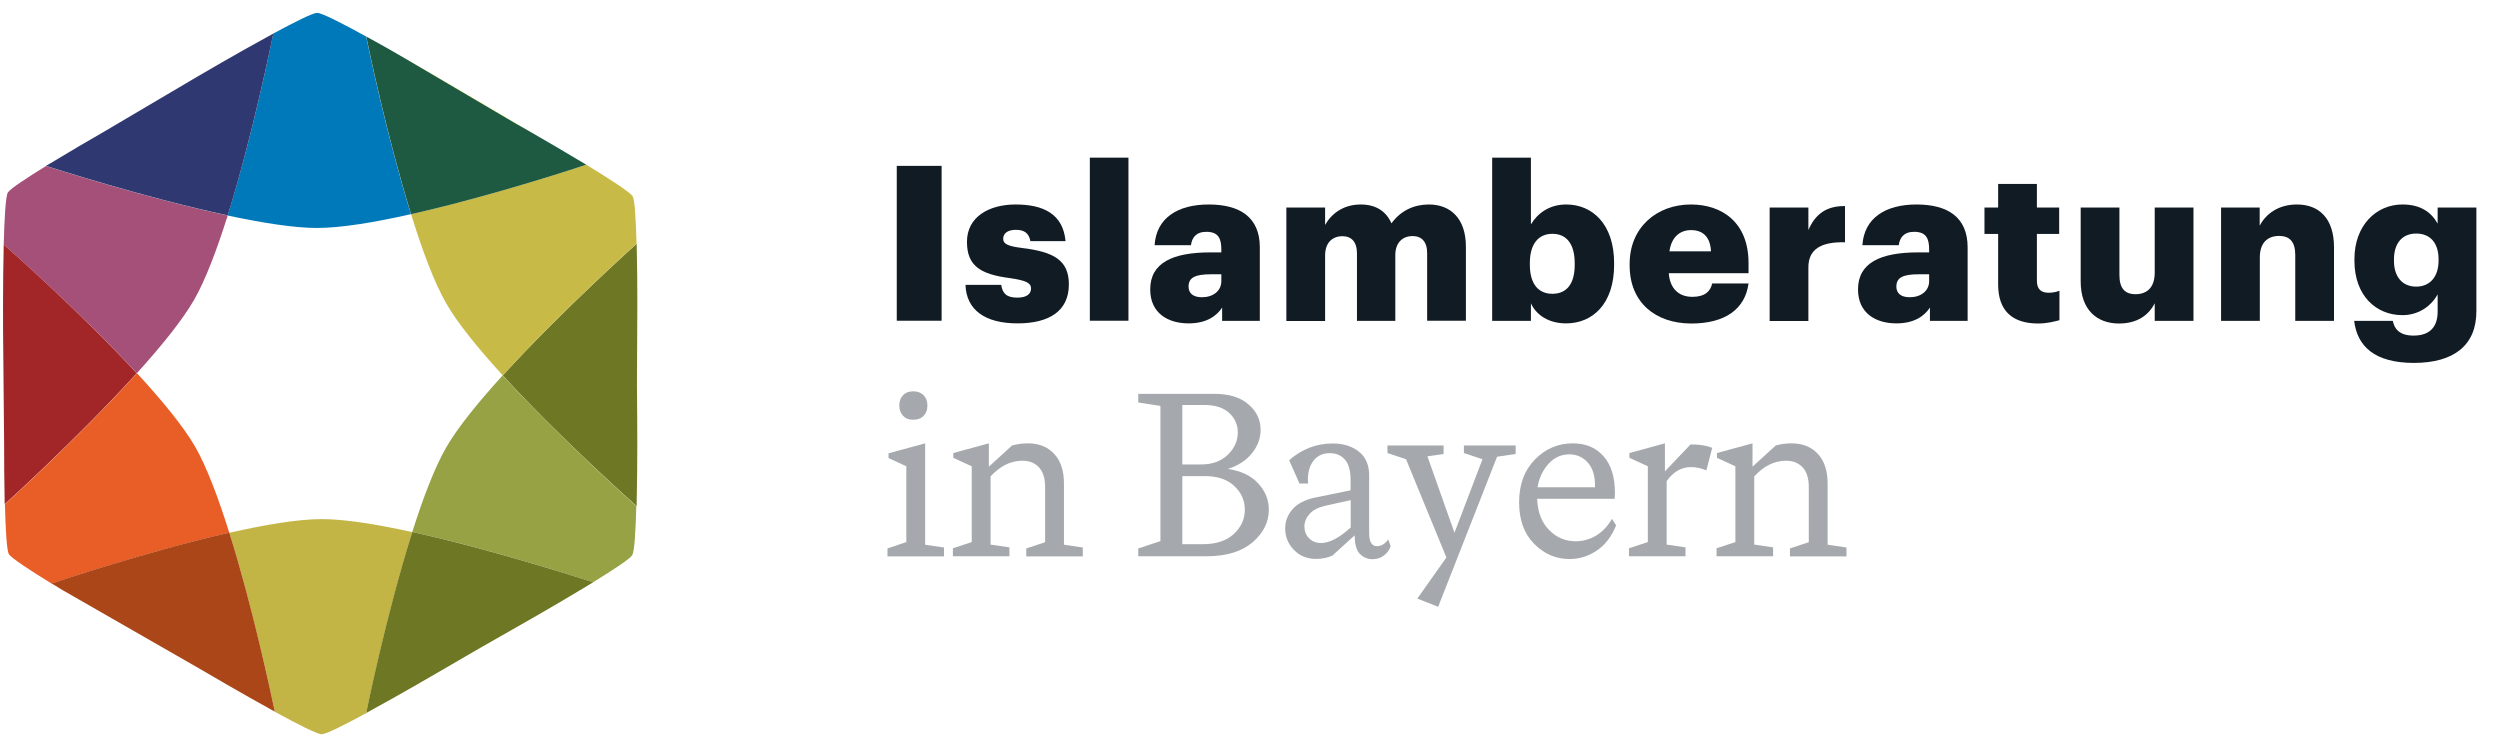<?xml version="1.0" encoding="utf-8"?>
<!-- Generator: Adobe Illustrator 23.0.1, SVG Export Plug-In . SVG Version: 6.00 Build 0)  -->
<svg version="1.1" id="Ebene_1" xmlns="http://www.w3.org/2000/svg" xmlns:xlink="http://www.w3.org/1999/xlink" x="0px" y="0px"
	 viewBox="0 0 188.4 56.57" style="enable-background:new 0 0 188.4 56.57;" xml:space="preserve">
<style type="text/css">
	.st0{clip-path:url(#SVGID_2_);}
	.st1{fill:#111B24;}
	.st2{fill:#A5A8AC;}
	.st3{clip-path:url(#SVGID_4_);fill:#6E7723;}
	.st4{clip-path:url(#SVGID_4_);fill:#C8BA47;}
	.st5{clip-path:url(#SVGID_4_);fill:#0079BA;}
	.st6{clip-path:url(#SVGID_4_);fill:#FFED00;}
	.st7{clip-path:url(#SVGID_4_);fill:#1E5942;}
	.st8{clip-path:url(#SVGID_4_);fill:#A55078;}
	.st9{clip-path:url(#SVGID_4_);fill:#E95E27;}
	.st10{clip-path:url(#SVGID_4_);fill:#A22627;}
	.st11{clip-path:url(#SVGID_4_);fill:#96A244;}
	.st12{clip-path:url(#SVGID_4_);fill:#C2B445;}
	.st13{clip-path:url(#SVGID_4_);fill:#AB4619;}
	.st14{clip-path:url(#SVGID_4_);fill:#2F3870;}
</style>
<g>
	<defs>
		<rect id="SVGID_1_" x="0.51" y="0.97" width="208.49" height="54.35"/>
	</defs>
	<clipPath id="SVGID_2_">
		<use xlink:href="#SVGID_1_"  style="overflow:visible;"/>
	</clipPath>
	<g class="st0">
		<path class="st1" d="M67.58,12.5h3.38v11.67h-3.38V12.5z"/>
		<path class="st1" d="M72.76,21.47h2.69c0.1,0.62,0.38,0.96,1.21,0.96c0.72,0,1.04-0.28,1.04-0.7c0-0.41-0.41-0.6-1.58-0.77
			c-2.29-0.29-3.25-0.96-3.25-2.74c0-1.89,1.68-2.81,3.66-2.81c2.11,0,3.58,0.72,3.77,2.76h-2.65c-0.11-0.57-0.42-0.85-1.09-0.85
			c-0.64,0-0.96,0.28-0.96,0.67c0,0.41,0.39,0.57,1.44,0.7c2.37,0.29,3.51,0.92,3.51,2.74c0,2.02-1.5,2.94-3.87,2.94
			C74.24,24.37,72.82,23.36,72.76,21.47z"/>
		<path class="st1" d="M82.13,11.88h2.91v12.29h-2.91V11.88z"/>
		<path class="st1" d="M86.68,21.81c0-2.01,1.7-2.79,4.54-2.79h0.82v-0.2c0-0.82-0.2-1.35-1.13-1.35c-0.8,0-1.09,0.47-1.16,1.01
			h-2.74c0.13-2.06,1.75-3.07,4.08-3.07c2.35,0,3.85,0.96,3.85,3.23v5.54H92.1v-1c-0.41,0.62-1.16,1.19-2.53,1.19
			C88.04,24.37,86.68,23.62,86.68,21.81z M92.04,21.19v-0.52h-0.77c-1.18,0-1.7,0.23-1.7,0.93c0,0.49,0.33,0.8,1.01,0.8
			C91.42,22.4,92.04,21.92,92.04,21.19z"/>
		<path class="st1" d="M96.94,15.64h2.92v1.31c0.46-0.82,1.35-1.54,2.68-1.54c1.13,0,1.91,0.49,2.32,1.42
			c0.73-1,1.75-1.42,2.82-1.42c1.62,0,2.79,1.04,2.79,3.18v5.58h-2.92v-5.09c0-0.87-0.42-1.29-1.09-1.29
			c-0.78,0-1.31,0.51-1.31,1.44v4.95h-2.89v-5.09c0-0.87-0.42-1.29-1.09-1.29c-0.78,0-1.31,0.51-1.31,1.44v4.95h-2.92V15.64z"/>
		<path class="st1" d="M115.37,22.86v1.32h-2.92V11.88h2.92v5.03c0.49-0.82,1.37-1.5,2.66-1.5c1.99,0,3.61,1.5,3.61,4.42v0.13
			c0,2.94-1.62,4.41-3.62,4.41C116.74,24.37,115.79,23.77,115.37,22.86z M118.67,19.97v-0.13c0-1.5-0.65-2.22-1.68-2.22
			c-1.06,0-1.7,0.77-1.7,2.2v0.13c0,1.45,0.64,2.19,1.7,2.19C118.08,22.14,118.67,21.37,118.67,19.97z"/>
		<path class="st1" d="M122.81,20.01v-0.13c0-2.74,2.04-4.47,4.62-4.47c2.33,0,4.34,1.34,4.34,4.41v0.77h-6.01
			c0.08,1.13,0.73,1.78,1.78,1.78c0.96,0,1.37-0.44,1.49-1.01h2.74c-0.26,1.93-1.75,3.02-4.33,3.02
			C124.77,24.37,122.81,22.81,122.81,20.01z M128.94,18.94c-0.05-1.03-0.56-1.6-1.5-1.6c-0.88,0-1.49,0.57-1.63,1.6H128.94z"/>
		<path class="st1" d="M133.36,15.64h2.92v1.7c0.54-1.27,1.44-1.83,2.76-1.81v2.73c-1.78-0.05-2.76,0.51-2.76,1.88v4.05h-2.92V15.64
			z"/>
		<path class="st1" d="M140.02,21.81c0-2.01,1.7-2.79,4.54-2.79h0.82v-0.2c0-0.82-0.2-1.35-1.13-1.35c-0.8,0-1.09,0.47-1.16,1.01
			h-2.74c0.13-2.06,1.75-3.07,4.08-3.07c2.35,0,3.85,0.96,3.85,3.23v5.54h-2.84v-1c-0.41,0.62-1.16,1.19-2.53,1.19
			C141.38,24.37,140.02,23.62,140.02,21.81z M145.38,21.19v-0.52h-0.77c-1.18,0-1.7,0.23-1.7,0.93c0,0.49,0.33,0.8,1.01,0.8
			C144.76,22.4,145.38,21.92,145.38,21.19z"/>
		<path class="st1" d="M150.58,21.43v-3.8h-1.03v-1.99h1.03v-1.78h2.92v1.78h1.68v1.99h-1.68v3.53c0,0.62,0.31,0.9,0.87,0.9
			c0.33,0,0.57-0.05,0.83-0.15v2.22c-0.38,0.1-0.93,0.25-1.62,0.25C151.66,24.37,150.58,23.44,150.58,21.43z"/>
		<path class="st1" d="M156.8,21.21v-5.57h2.92v5.09c0,0.96,0.38,1.44,1.21,1.44c0.88,0,1.45-0.52,1.45-1.62v-4.91h2.92v8.54h-2.92
			v-1.32c-0.46,0.88-1.29,1.52-2.71,1.52C158.03,24.37,156.8,23.36,156.8,21.21z"/>
		<path class="st1" d="M167.37,15.64h2.92v1.37c0.46-0.88,1.39-1.6,2.81-1.6c1.65,0,2.79,1.03,2.79,3.22v5.55h-2.92v-4.96
			c0-0.96-0.38-1.44-1.22-1.44c-0.87,0-1.45,0.52-1.45,1.62v4.78h-2.92V15.64z"/>
		<path class="st1" d="M177.41,24.18h2.91c0.13,0.62,0.51,1.11,1.57,1.11c1.29,0,1.81-0.73,1.81-1.8v-1.31
			c-0.44,0.82-1.37,1.57-2.65,1.57c-1.99,0-3.62-1.47-3.62-4.1v-0.13c0-2.51,1.62-4.11,3.62-4.11c1.35,0,2.16,0.57,2.65,1.44v-1.21
			h2.92v7.82c0,2.55-1.68,3.89-4.73,3.89C178.98,27.34,177.64,26.12,177.41,24.18z M183.77,19.64v-0.11c0-1.18-0.6-1.93-1.68-1.93
			c-1.09,0-1.68,0.77-1.68,1.94v0.13c0,1.17,0.62,1.93,1.67,1.93S183.77,20.85,183.77,19.64z"/>
	</g>
	<g class="st0">
		<path class="st2" d="M68.3,40.85v-5.71l-1.34-0.62v-0.36l2.76-0.75v7.64l1.42,0.21v0.67h-4.26v-0.6L68.3,40.85z M68.06,31.34
			c-0.19-0.2-0.29-0.46-0.29-0.78c0-0.33,0.1-0.59,0.29-0.78c0.19-0.2,0.44-0.29,0.76-0.29c0.33,0,0.58,0.1,0.78,0.29
			c0.19,0.2,0.29,0.46,0.29,0.78c0,0.33-0.1,0.59-0.29,0.78c-0.19,0.2-0.45,0.29-0.78,0.29C68.51,31.64,68.25,31.54,68.06,31.34z"/>
		<path class="st2" d="M73.23,40.85v-5.71l-1.39-0.64v-0.36l2.68-0.73v1.76l1.75-1.6c0.4-0.11,0.8-0.16,1.19-0.16
			c0.84,0,1.5,0.27,1.99,0.8c0.49,0.53,0.73,1.28,0.73,2.24v4.6l1.42,0.21v0.67h-4.26v-0.6l1.42-0.47V36.7
			c0-0.66-0.16-1.16-0.47-1.49c-0.32-0.33-0.73-0.49-1.24-0.49c-0.87,0-1.67,0.39-2.4,1.18v5.14l1.42,0.21v0.67h-4.26v-0.6
			L73.23,40.85z"/>
		<path class="st2" d="M87.45,40.78V30.59l-1.67-0.26v-0.65h5.73c1.1,0,1.96,0.26,2.57,0.79c0.62,0.53,0.92,1.17,0.92,1.93
			c0,0.62-0.21,1.2-0.64,1.74c-0.42,0.54-1.03,0.94-1.83,1.2c0.98,0.14,1.74,0.5,2.28,1.08c0.54,0.58,0.81,1.24,0.81,1.99
			c0,0.94-0.41,1.76-1.23,2.46s-1.98,1.05-3.47,1.05h-5.14v-0.59L87.45,40.78z M90.54,35c0.83,0,1.49-0.25,1.99-0.73
			c0.5-0.49,0.75-1.05,0.75-1.68c0-0.58-0.21-1.07-0.65-1.47c-0.43-0.4-1.05-0.6-1.87-0.6H89.1V35H90.54z M90.65,41.01
			c1,0,1.78-0.26,2.33-0.77s0.83-1.12,0.83-1.83c0-0.69-0.26-1.28-0.79-1.78c-0.53-0.5-1.27-0.75-2.21-0.75H89.1v5.13H90.65z"/>
		<path class="st2" d="M100.41,41.87c-0.36,0.16-0.77,0.25-1.24,0.25c-0.67,0-1.23-0.23-1.67-0.69c-0.44-0.46-0.65-1-0.65-1.62
			c0-0.53,0.19-1.01,0.56-1.44c0.37-0.42,0.93-0.71,1.68-0.87l2.69-0.55v-0.78c0-0.72-0.15-1.24-0.44-1.55
			c-0.29-0.32-0.67-0.47-1.13-0.47c-0.52,0-0.93,0.19-1.22,0.56c-0.29,0.38-0.43,0.86-0.43,1.45c0,0.03,0,0.08,0.01,0.14
			c0.01,0.06,0.01,0.11,0.01,0.14h-0.65l-0.78-1.76c0.96-0.84,2.05-1.26,3.28-1.26c0.79,0,1.45,0.2,1.97,0.61s0.78,1,0.78,1.79v4.36
			c0,0.65,0.2,0.98,0.59,0.98c0.32,0,0.6-0.17,0.85-0.51l0.18,0.51c-0.09,0.27-0.25,0.5-0.49,0.69c-0.24,0.19-0.53,0.29-0.88,0.29
			c-0.38,0-0.7-0.14-0.96-0.41c-0.26-0.27-0.38-0.74-0.38-1.39L100.41,41.87z M101.79,39.75v-2.06l-1.91,0.42
			c-0.53,0.12-0.93,0.33-1.19,0.62s-0.39,0.61-0.39,0.95c0,0.34,0.11,0.63,0.34,0.87s0.53,0.37,0.9,0.37
			C100.17,40.93,100.93,40.54,101.79,39.75z"/>
		<path class="st2" d="M109,42.01l-3.04-7.4l-1.4-0.47v-0.57h4.23v0.64l-1.22,0.18l2.04,5.76l2.11-5.54l-1.4-0.47v-0.57h3.9v0.64
			l-1.4,0.21l-4.44,11.31l-1.57-0.62L109,42.01z"/>
		<path class="st2" d="M121.79,39.59c-0.33,0.83-0.81,1.46-1.44,1.89s-1.33,0.65-2.07,0.65c-1.02,0-1.91-0.38-2.67-1.15
			s-1.13-1.81-1.13-3.13c0-1.34,0.4-2.41,1.19-3.22c0.79-0.81,1.75-1.22,2.86-1.22c0.98,0,1.75,0.33,2.32,0.98s0.85,1.57,0.85,2.74
			c0,0.2-0.01,0.35-0.02,0.46h-5.84c0.04,1,0.34,1.79,0.9,2.35c0.56,0.57,1.22,0.85,2.01,0.85c0.53,0,1.04-0.14,1.52-0.42
			s0.88-0.71,1.21-1.27L121.79,39.59z M120.2,36.73V36.6c0-0.77-0.19-1.36-0.56-1.76c-0.37-0.4-0.83-0.6-1.37-0.6
			c-0.62,0-1.15,0.24-1.58,0.72c-0.43,0.48-0.71,1.07-0.82,1.76H120.2z"/>
		<path class="st2" d="M124.18,40.85v-5.71l-1.39-0.64v-0.36l2.68-0.73v2.11l1.93-2.03c0.7,0,1.24,0.09,1.63,0.26l-0.44,1.7
			c-0.38-0.16-0.77-0.25-1.16-0.25c-0.72,0-1.33,0.35-1.83,1.06v4.78l1.42,0.21v0.67h-4.26v-0.6L124.18,40.85z"/>
		<path class="st2" d="M130.78,40.85v-5.71l-1.39-0.64v-0.36l2.68-0.73v1.76l1.75-1.6c0.4-0.11,0.8-0.16,1.19-0.16
			c0.84,0,1.5,0.27,1.99,0.8c0.49,0.53,0.73,1.28,0.73,2.24v4.6l1.42,0.21v0.67h-4.26v-0.6l1.42-0.47V36.7
			c0-0.66-0.16-1.16-0.47-1.49c-0.32-0.33-0.73-0.49-1.24-0.49c-0.87,0-1.67,0.39-2.4,1.18v5.14l1.42,0.21v0.67h-4.26v-0.6
			L130.78,40.85z"/>
	</g>
</g>
<g>
	<defs>
		<rect id="SVGID_3_" x="0.23" y="0.97" width="47.8" height="54.35"/>
	</defs>
	<clipPath id="SVGID_4_">
		<use xlink:href="#SVGID_3_"  style="overflow:visible;"/>
	</clipPath>
	<path class="st3" d="M47.98,18.37L47.98,18.37c0,0-5.7,5.1-10.09,9.92c4.31,4.72,9.9,9.68,10.08,9.84c0,0,0.01,0.01,0.01,0.01
		l0-0.29c0.07-2.9,0.04-6.29,0.04-6.29L48,28.97l0.02-3.83C48.02,25.14,48.06,21.37,47.98,18.37"/>
	<path class="st4" d="M47.97,18.37L47.97,18.37c-0.05-1.79-0.13-3.29-0.29-3.57c-0.18-0.31-1.75-1.32-3.5-2.39
		c-0.18,0.06-7.03,2.34-13.2,3.73c0.83,2.69,1.75,5.18,2.67,6.76c0.87,1.51,2.45,3.43,4.24,5.39
		C42.28,23.47,47.97,18.37,47.97,18.37"/>
	<path class="st5" d="M23.9,0.97c-0.33,0-1.71,0.7-3.31,1.56c-0.03,0.17-1.51,7.56-3.44,13.71c2.58,0.55,5.01,0.94,6.74,0.94
		c1.82,0,4.38-0.43,7.08-1.04c-1.8-5.8-3.21-12.56-3.38-13.39C25.85,1.79,24.26,0.97,23.9,0.97"/>
	<path class="st6" d="M40.07,9.99l-7.04-4.14c0,0-1.05-0.62-2.45-1.42l8.38,4.93C38.96,9.35,39.39,9.6,40.07,9.99"/>
	<path class="st7" d="M43.84,12.21c-1.38-0.83-2.82-1.67-3.78-2.22c-0.67-0.39-1.11-0.63-1.11-0.63l-8.38-4.93
		C29.67,3.9,28.61,3.3,27.6,2.75c0.17,0.83,1.58,7.59,3.38,13.39c6.16-1.38,13.01-3.66,13.2-3.73
		C44.07,12.35,43.96,12.28,43.84,12.21"/>
	<path class="st8" d="M3.47,12.51c-1.49,0.92-2.72,1.73-2.88,2c-0.17,0.3-0.26,1.99-0.31,3.92c0,0,0,0,0.01,0.01v0
		c0,0,5.63,4.94,10.02,9.69c1.82-2.01,3.42-3.98,4.31-5.52c0.87-1.51,1.74-3.84,2.54-6.37C10.92,14.91,3.79,12.61,3.47,12.51"/>
	<path class="st9" d="M0.28,18.43L0.28,18.43C0.28,18.43,0.28,18.43,0.28,18.43z"/>
	<path class="st10" d="M0.29,18.44c-0.01-0.01-0.01-0.01-0.01-0.01c0,0,0,0,0,0c-0.07,2.91-0.05,6.35-0.05,6.35l0.08,8.61
		c0,1.25,0.01,2.92,0.04,4.44l0,0.17c0,0,0,0,0,0c0.07-0.06,5.62-5.09,9.95-9.87C6.03,23.5,0.56,18.67,0.29,18.44"/>
	<path class="st9" d="M14.7,33.65c-0.9-1.55-2.53-3.52-4.38-5.53C5.99,32.91,0.44,37.93,0.37,38c0.05,1.86,0.13,3.47,0.3,3.76
		c0.17,0.29,1.58,1.21,3.22,2.22c0.48-0.16,7.31-2.45,13.39-3.83C16.47,37.56,15.58,35.18,14.7,33.65"/>
	<path class="st11" d="M37.88,28.29c-1.8,1.98-3.39,3.92-4.26,5.44c-0.87,1.51-1.75,3.83-2.55,6.36c6.18,1.35,13.18,3.65,13.62,3.79
		c1.53-0.94,2.8-1.77,2.96-2.05c0.16-0.28,0.26-1.86,0.3-3.7C47.78,37.97,42.2,33.01,37.88,28.29"/>
	<path class="st12" d="M24.24,39.12c-1.79,0-4.3,0.43-6.96,1.03c1.74,5.56,3.14,12.12,3.43,13.49c1.69,0.92,3.19,1.69,3.53,1.69
		c0.33,0,1.74-0.71,3.36-1.59c0.02-0.09,1.53-7.48,3.47-13.64C28.46,39.52,25.99,39.12,24.24,39.12"/>
	<path class="st13" d="M3.89,43.97c0.28,0.17,0.56,0.34,0.84,0.51l10.39,5.96c0,0,3.02,1.78,5.59,3.19
		c-0.29-1.37-1.68-7.93-3.43-13.49C11.19,41.52,4.37,43.81,3.89,43.97"/>
	<path class="st14" d="M20.47,2.6c-2.58,1.4-5.64,3.2-5.64,3.2L7.71,10c-1.06,0.61-2.47,1.43-3.75,2.21l-0.5,0.29c0,0,0,0,0.01,0
		c0.32,0.1,7.44,2.4,13.69,3.73c1.92-6.15,3.4-13.54,3.44-13.71C20.56,2.56,20.51,2.58,20.47,2.6"/>
	<path class="st3" d="M31.07,40.09c-1.95,6.15-3.46,13.55-3.47,13.64c0.03-0.02,0.06-0.03,0.09-0.05c2.58-1.4,5.63-3.19,5.63-3.19
		l2.86-1.66l2.7-1.54c0,0,2.66-1.5,5.06-2.95c0.26-0.16,0.51-0.31,0.76-0.46C44.26,43.74,37.25,41.45,31.07,40.09"/>
</g>
</svg>
